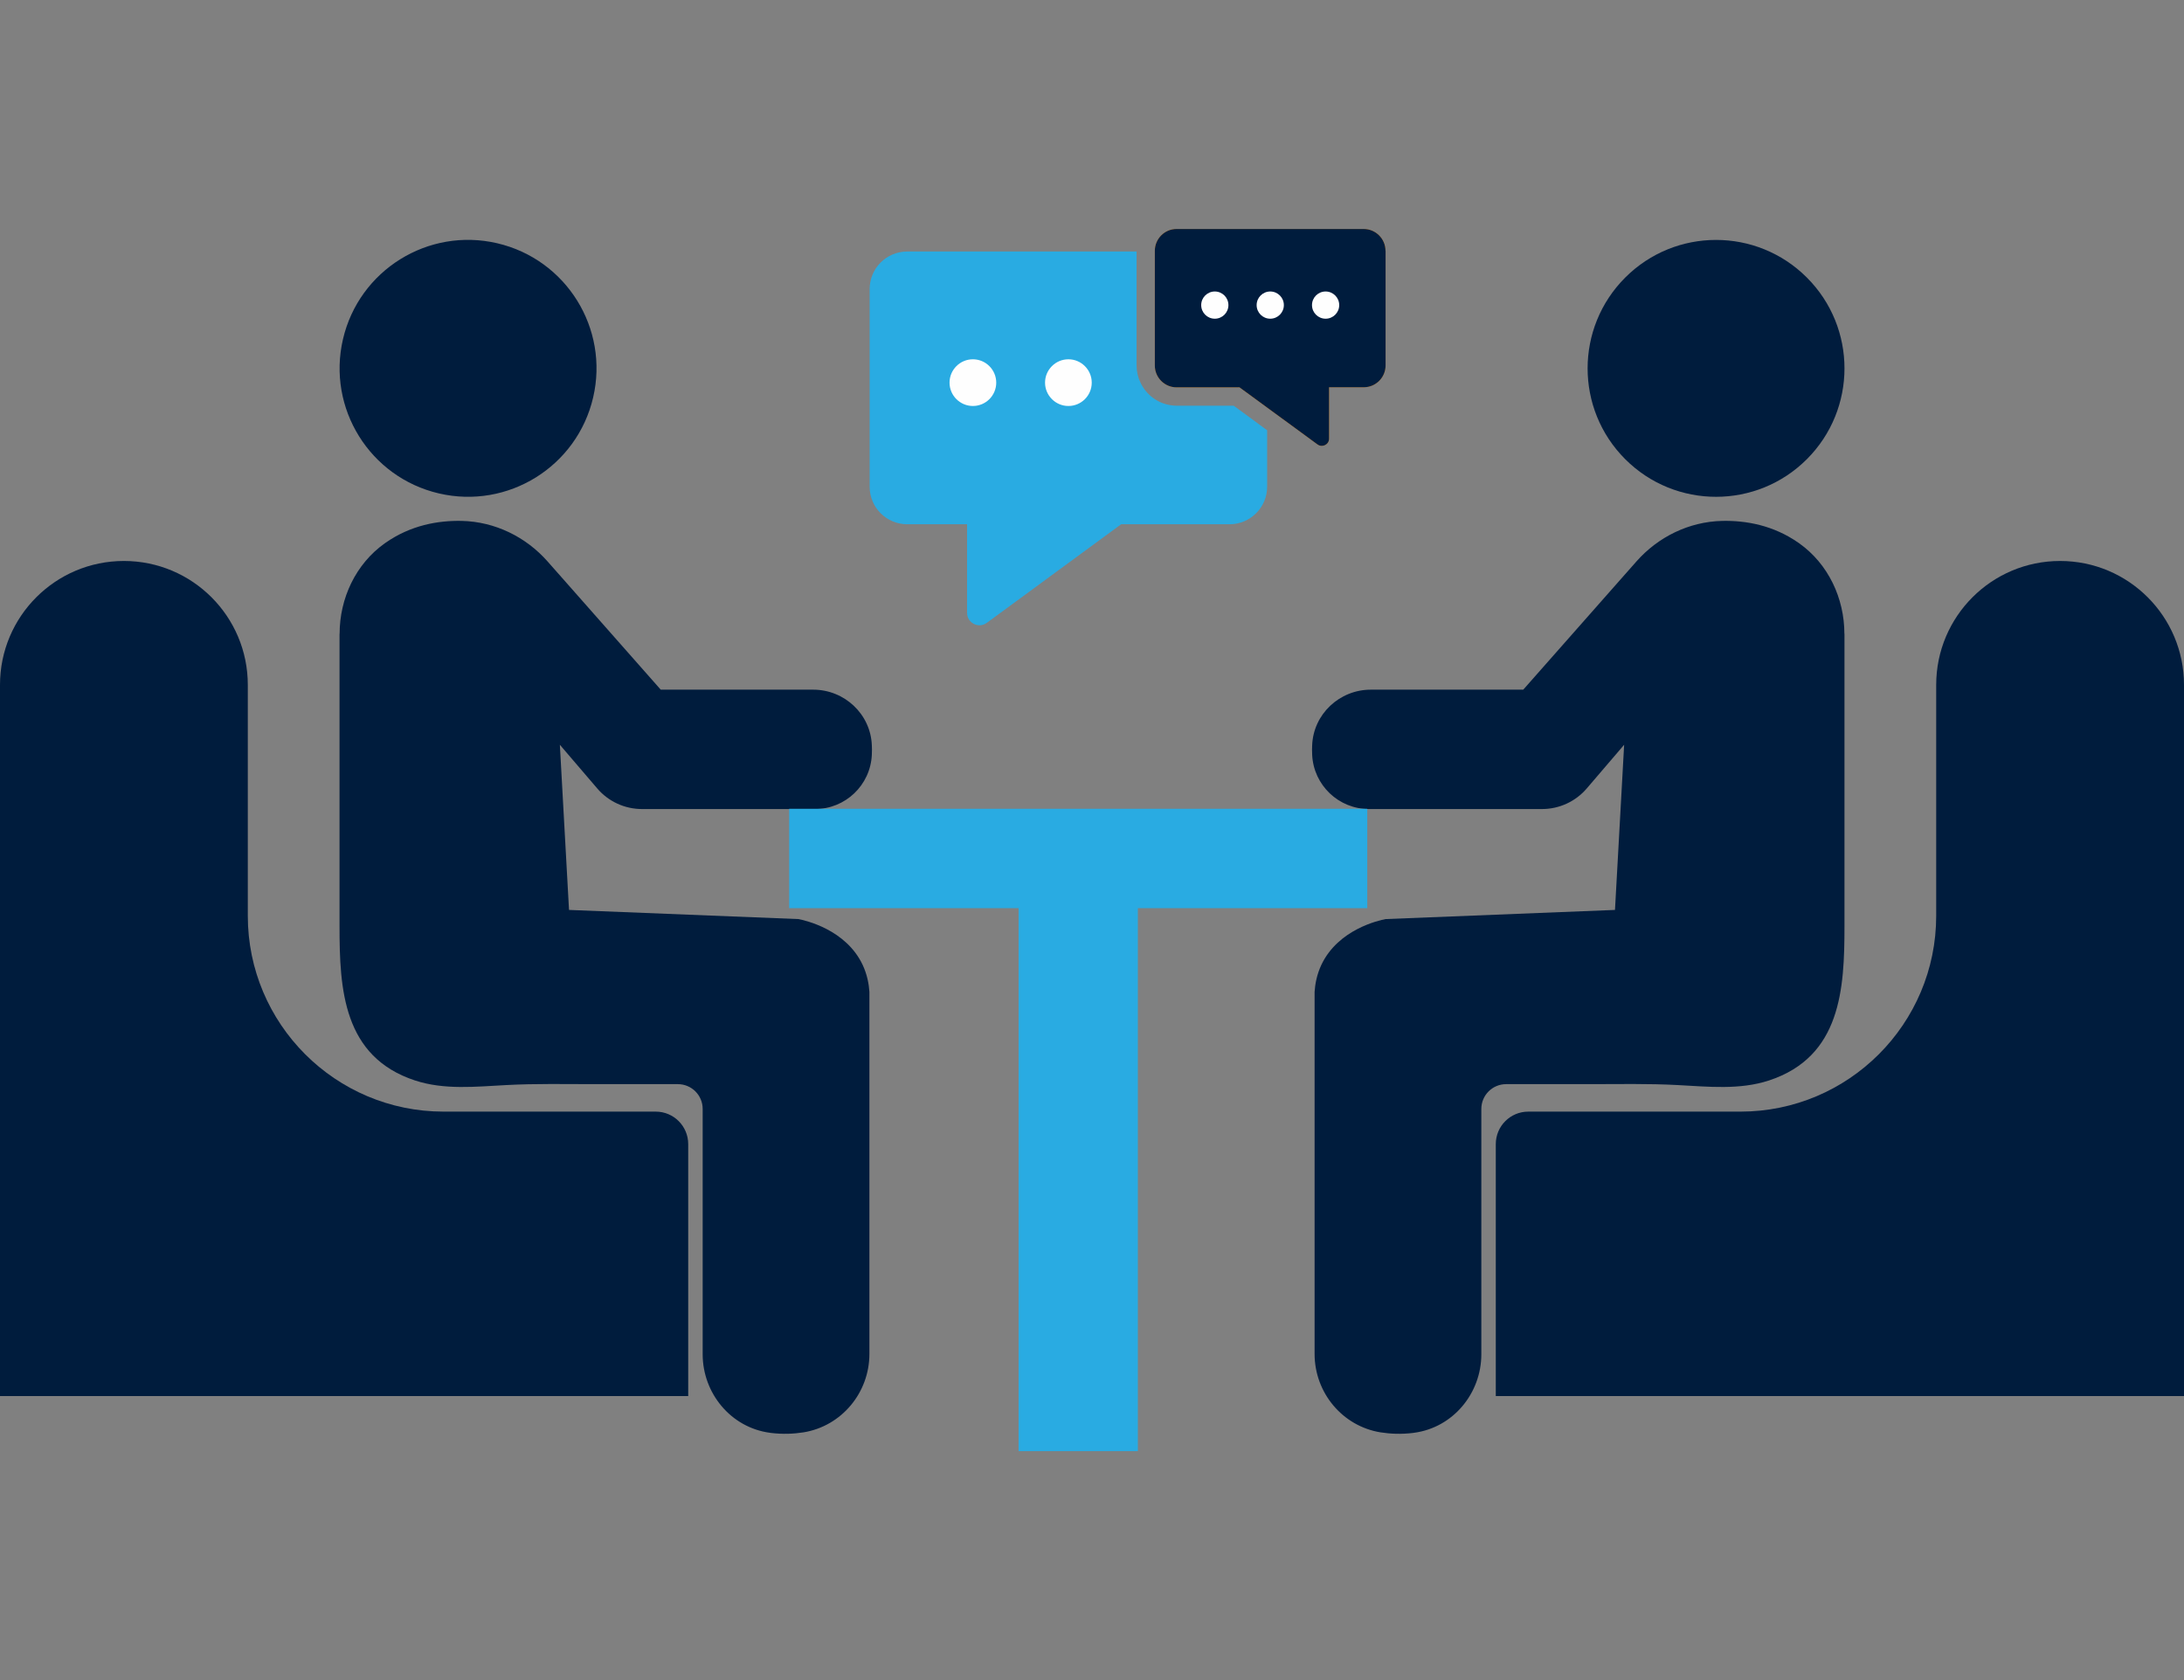 <?xml version="1.0" encoding="UTF-8"?> <svg xmlns="http://www.w3.org/2000/svg" id="Layer_1" viewBox="0 0 260 200"><rect x="0" y="0" width="260" height="200" fill="#808080" stroke="none"/><defs><style>.cls-1{fill:#001c3d;}.cls-2{fill:#fc8802;}.cls-3{fill:#29abe2;}.cls-4{fill:#fefefe;}</style></defs><circle class="cls-1" cx="55.71" cy="43.85" r="15.29" transform="translate(.37 88.15) rotate(-76.88)"></circle><path class="cls-1" d="M40.42,75.43v34.86c0,7.45.42,15.51,8.98,18.33,3.5,1.15,7.24.74,10.85.55,3.53-.19,7.08-.11,10.61-.11h9.84c1.63,0,2.95,1.32,2.95,2.95v29.2c0,4.66,3.37,8.73,7.99,9.35.04,0,.09.01.13.02,1.39.17,2.69.12,3.89-.07,4.54-.74,7.84-4.73,7.84-9.33v-43.11c-.06-.92-.26-2.04-.8-3.2-2-4.25-6.88-5.31-7.65-5.46-9.1-.36-18.21-.73-27.31-1.09l-1.09-19.66,4.46,5.21c1.33,1.55,3.27,2.44,5.31,2.44h20.6c3.62,0,6.6-2.84,6.77-6.46v-.1c.02-.35.02-.69,0-1.02-.14-3.72-3.26-6.63-6.98-6.63h-18.15s-13.46-15.25-13.46-15.25c-2.6-2.95-6.29-4.75-10.22-4.84-2.83-.06-6.09.51-9.09,2.61-.03.02-.07.05-.1.07-3.44,2.45-5.36,6.53-5.36,10.76Z"></path><path class="cls-1" d="M81.93,136.2v29.99H0v-84.66c0-8.14,6.6-14.75,14.75-14.75h0c8.14,0,14.75,6.6,14.75,14.75v27.49c0,12.87,10.44,23.31,23.31,23.31h25.25c2.14,0,3.87,1.73,3.87,3.87Z"></path><circle class="cls-1" cx="204.29" cy="43.85" r="15.29" transform="translate(28.83 157.3) rotate(-45)"></circle><path class="cls-1" d="M219.58,75.43v34.86c0,7.45-.42,15.51-8.98,18.33-3.5,1.15-7.24.74-10.85.55-3.53-.19-7.08-.11-10.61-.11h-9.84c-1.63,0-2.95,1.32-2.95,2.95v29.2c0,4.66-3.37,8.73-7.99,9.35-.04,0-.09.01-.13.02-1.39.17-2.69.12-3.89-.07-4.54-.74-7.84-4.73-7.84-9.33v-43.11c.06-.92.26-2.04.8-3.2,2-4.25,6.88-5.31,7.65-5.46,9.1-.36,18.21-.73,27.31-1.09l1.09-19.66-4.46,5.21c-1.33,1.55-3.27,2.44-5.31,2.44h-20.6c-3.62,0-6.6-2.84-6.77-6.46v-.1c-.02-.35-.02-.69,0-1.02.14-3.72,3.26-6.63,6.98-6.63h18.15s13.46-15.25,13.46-15.25c2.6-2.95,6.29-4.75,10.22-4.84,2.83-.06,6.09.51,9.09,2.61.03.02.07.05.1.07,3.44,2.45,5.36,6.53,5.36,10.76Z"></path><path class="cls-1" d="M178.07,136.2v29.99h81.93v-84.66c0-8.14-6.6-14.75-14.75-14.75h0c-8.14,0-14.75,6.6-14.75,14.75v27.49c0,12.87-10.44,23.31-23.31,23.31h-25.25c-2.14,0-3.87,1.73-3.87,3.87Z"></path><polygon class="cls-3" points="162.77 96.28 93.95 96.28 93.95 108.11 121.26 108.11 121.26 172.75 135.46 172.75 135.46 108.11 162.77 108.11 162.77 96.28"></polygon><path class="cls-3" d="M146.86,48.29l3.99,2.93v6.72c0,2.47-2.01,4.47-4.48,4.47h-12.9l-16,11.74c-.97.71-2.34.01-2.34-1.19v-10.55h-7.12c-2.48,0-4.48-2-4.48-4.47v-23.53c0-2.47,2-4.47,4.48-4.47h27.3v13.57c0,.73.16,1.42.46,2.03h0c.66,1.41,1.98,2.44,3.55,2.69.25.04.5.07.76.07h6.78Z"></path><path class="cls-4" d="M118.6,45.55c0,1.54-1.25,2.78-2.78,2.78s-2.78-1.25-2.78-2.78,1.25-2.78,2.78-2.78,2.78,1.25,2.78,2.78Z"></path><path class="cls-4" d="M129.97,45.55c0,1.54-1.25,2.78-2.78,2.78s-2.78-1.25-2.78-2.78,1.25-2.78,2.78-2.78,2.78,1.25,2.78,2.78Z"></path><path class="cls-2" d="M164.95,29.85v13.65c0,1.43-1.16,2.6-2.6,2.6h-4.13v6.12c0,.7-.8,1.1-1.37.69l-6.01-4.4-3.28-2.4h-7.49c-1.43,0-2.59-1.17-2.59-2.6v-13.65c0-1.43,1.16-2.6,2.59-2.6h22.27c1.44,0,2.6,1.17,2.6,2.6Z"></path><path class="cls-1" d="M164.95,29.85v13.65c0,1.43-1.16,2.6-2.6,2.6h-4.13v6.12c0,.7-.8,1.1-1.37.69l-6.01-4.4-3.28-2.4h-7.49c-1.43,0-2.59-1.17-2.59-2.6v-13.65c0-1.43,1.16-2.6,2.59-2.6h22.27c1.44,0,2.6,1.17,2.6,2.6Z"></path><circle class="cls-4" cx="157.81" cy="36.32" r="1.62"></circle><circle class="cls-4" cx="151.22" cy="36.32" r="1.62"></circle><circle class="cls-4" cx="144.62" cy="36.32" r="1.62"></circle></svg> 